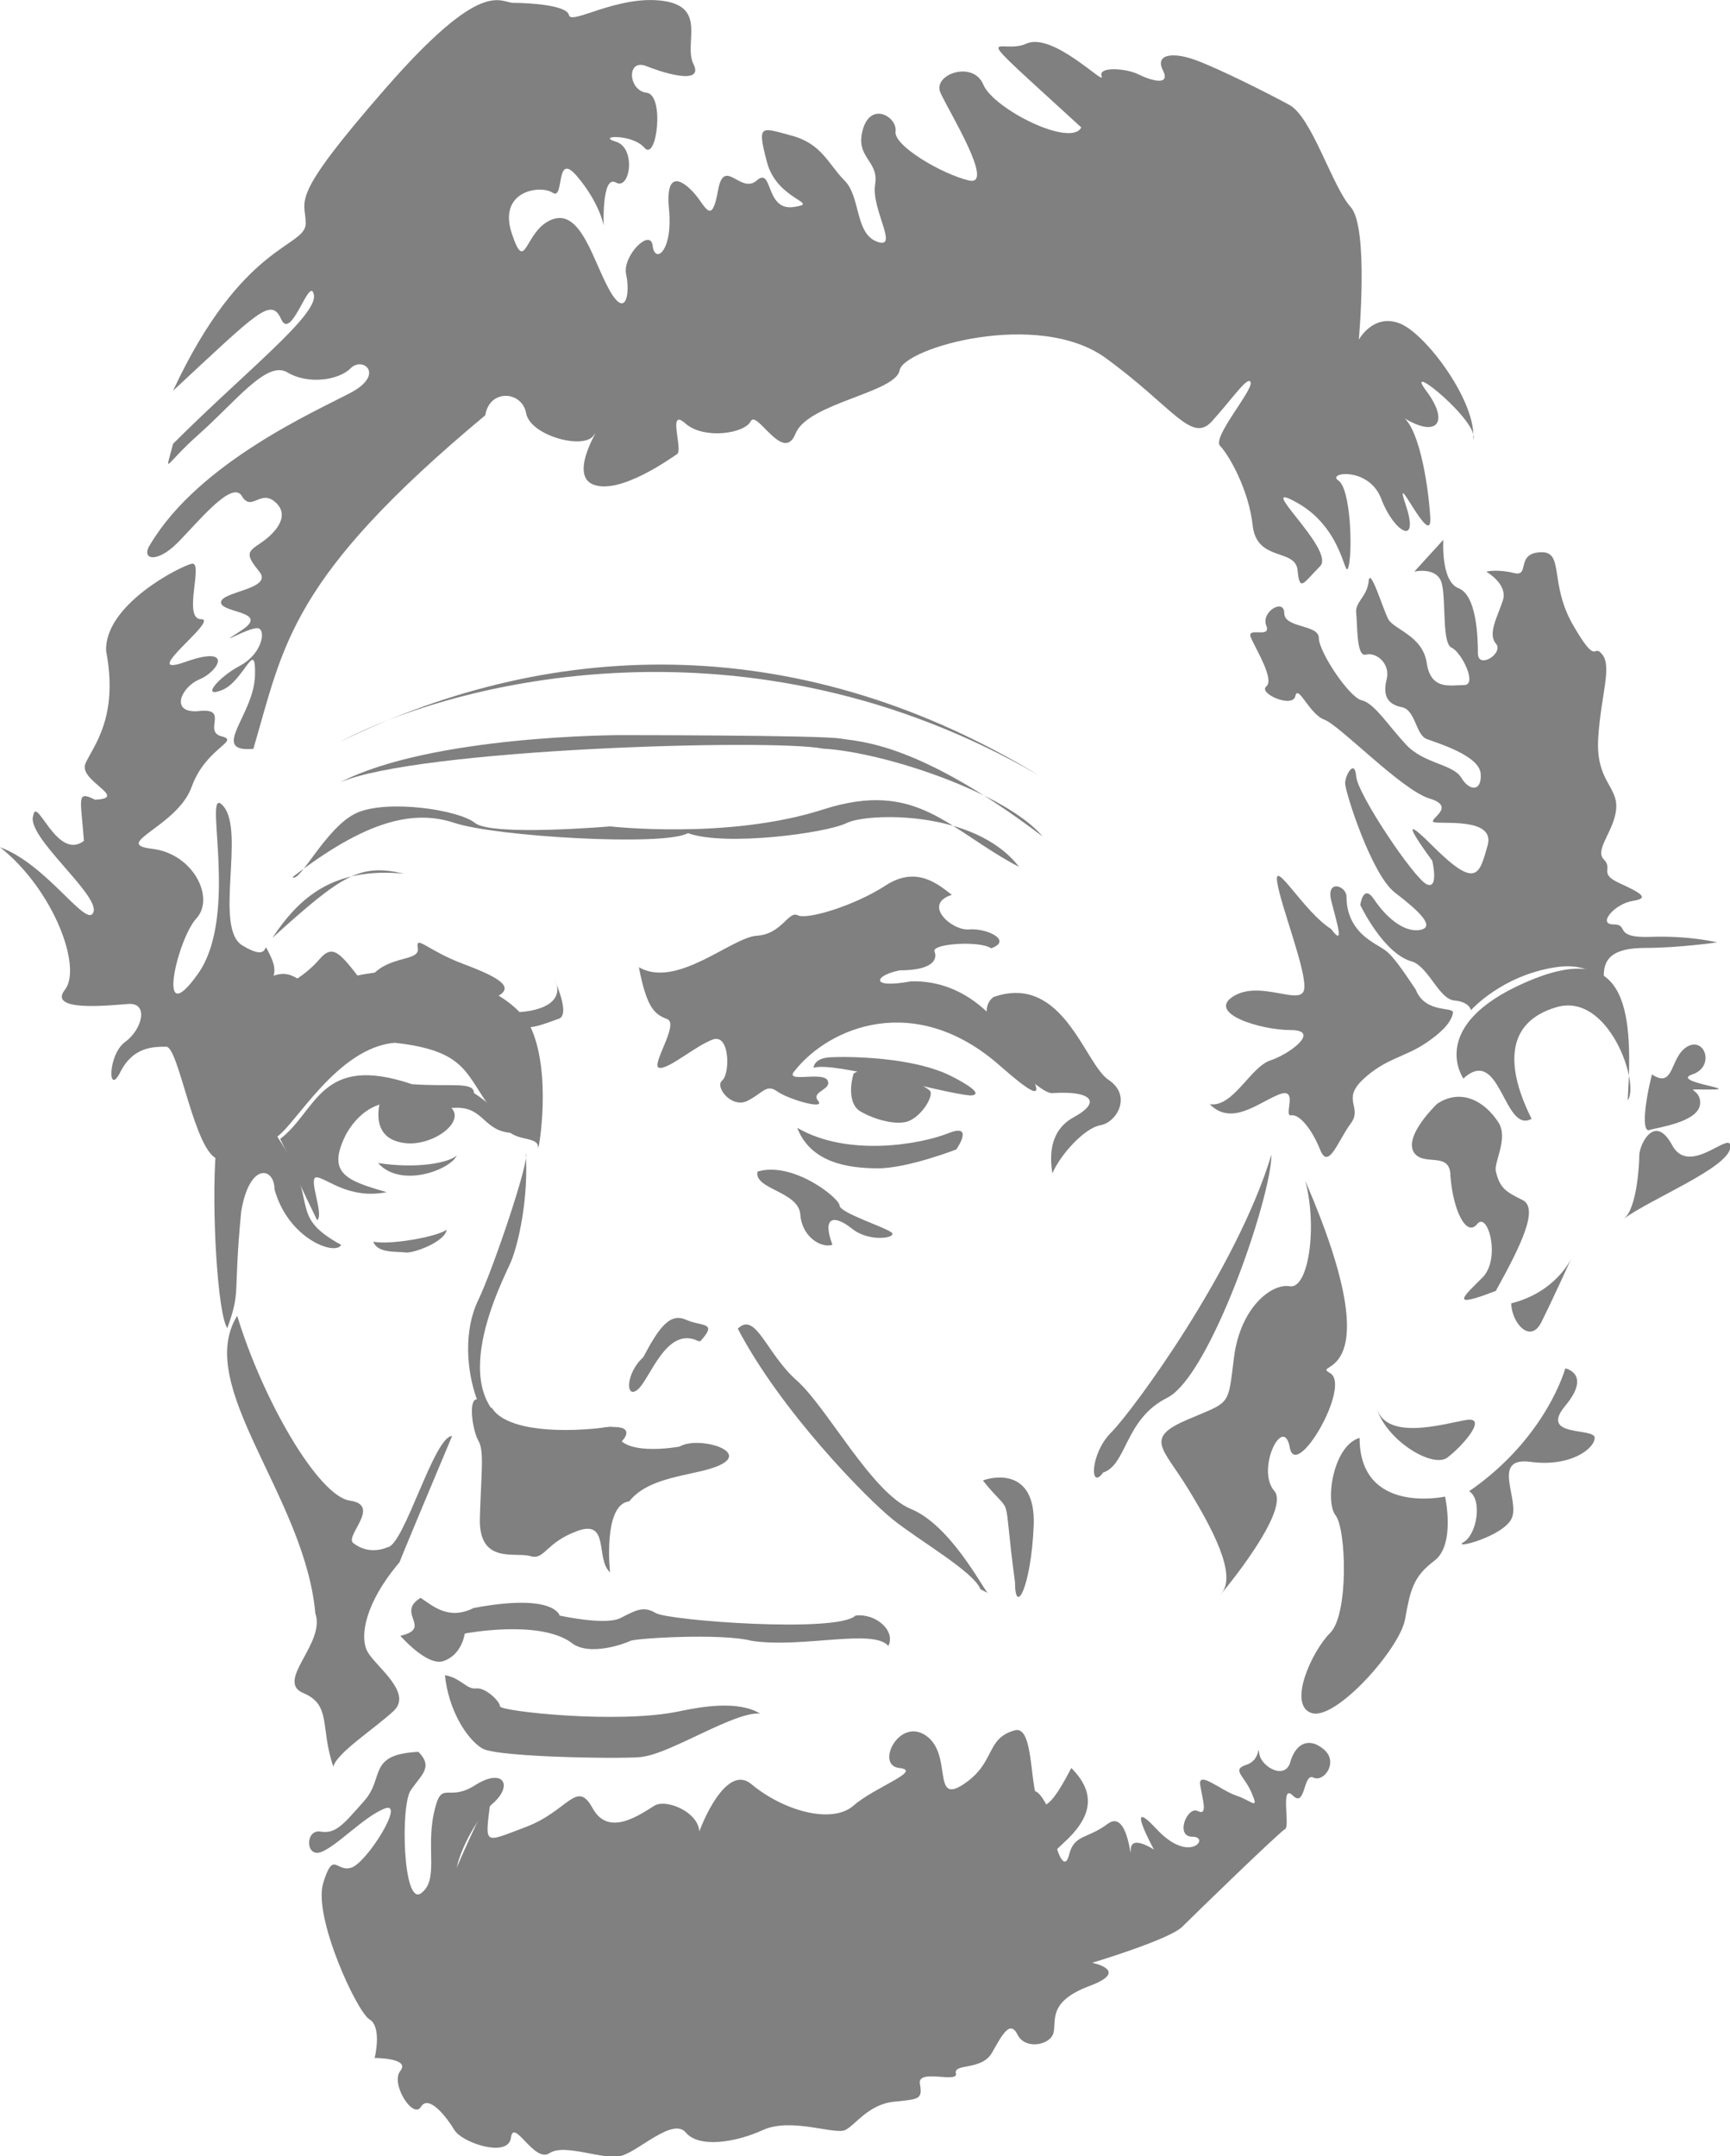 <?xml version="1.0" encoding="UTF-8" standalone="no"?>
<!-- Created with Inkscape (http://www.inkscape.org/) -->
<svg
   xmlns:dc="http://purl.org/dc/elements/1.1/"
   xmlns:cc="http://creativecommons.org/ns#"
   xmlns:rdf="http://www.w3.org/1999/02/22-rdf-syntax-ns#"
   xmlns:svg="http://www.w3.org/2000/svg"
   xmlns="http://www.w3.org/2000/svg"
   xmlns:sodipodi="http://sodipodi.sourceforge.net/DTD/sodipodi-0.dtd"
   xmlns:inkscape="http://www.inkscape.org/namespaces/inkscape"
   width="183.74"
   height="228.958"
   id="svg2285"
   sodipodi:version="0.32"
   inkscape:version="0.46"
   sodipodi:docname="Abe_Lincoln_grey.svg"
   sodipodi:docbase="C:\Documents and Settings\tdingman\Desktop\Bicentennial\Lincoln\Images"
   inkscape:output_extension="org.inkscape.output.svg.inkscape"
   version="1.0">
  <defs
     id="defs3">
    <inkscape:perspective
       sodipodi:type="inkscape:persp3d"
       inkscape:vp_x="0 : 526.18109 : 1"
       inkscape:vp_y="0 : 1000 : 0"
       inkscape:vp_z="744.09448 : 526.18109 : 1"
       inkscape:persp3d-origin="372.04724 : 350.78739 : 1"
       id="perspective3333" />
  </defs>
  <sodipodi:namedview
     inkscape:document-units="mm"
     id="base"
     pagecolor="#ffffff"
     bordercolor="#666666"
     borderopacity="1.0"
     inkscape:pageopacity="0.0"
     inkscape:pageshadow="2"
     inkscape:zoom="0.72478445"
     inkscape:cx="396.85531"
     inkscape:cy="63.105034"
     inkscape:current-layer="layer1"
     inkscape:window-width="1087"
     inkscape:window-height="767"
     inkscape:window-x="113"
     inkscape:window-y="15"
     showgrid="false" />
  <g
     inkscape:label="Layer 1"
     inkscape:groupmode="layer"
     id="layer1"
     transform="translate(-14.063,-17.533)">
    <g
       id="g1937"
       style="fill:#808080"
       transform="matrix(0.401,0,0,0.401,-2.638,2.76)">
      <path
         style="opacity:1;fill:#808080;fill-rule:evenodd;stroke:none;stroke-width:0.25;stroke-linecap:butt;stroke-linejoin:miter;stroke-miterlimit:4;stroke-dasharray:none;stroke-opacity:1;display:inline"
         d="M 104.06,301.064 C 123.174,287.096 116.472,301.361 131.445,296.469 C 150.007,290.404 174.635,295.918 181.986,308.415 C 188.066,320.811 184.192,342.232 184.192,340.762 C 184.192,337.139 176.937,339.882 174.732,334 C 164.44,322.973 167.728,315.327 146.162,312.976 C 131.154,314.296 120.234,334.145 115.088,337.821 C 126.85,355.465 117.293,358.405 131.996,366.492 C 130.526,369.433 118.028,365.022 114.353,351.789 C 114.353,345.908 107.736,344.438 105.531,357.67 C 103.325,380.46 105.531,378.254 101.855,388.547 C 99.282,384.871 97.621,356.82 98.815,341.749 C 100.01,326.678 93.483,339.083 104.06,301.064 z"
         id="path2201"
         sodipodi:nodetypes="cscscccccccsc" />
      <path
         style="opacity:1;fill:#808080;fill-opacity:1;stroke:none;stroke-width:0.25;stroke-miterlimit:4;stroke-dasharray:none;display:inline"
         d="M 144.064,352.531 C 134.27,354.49 128.394,349.005 125.652,348.613 C 122.909,348.222 127.61,358.407 125.652,359.974 C 116.25,340.778 123.301,353.706 115.858,338.428 C 125.652,330.985 126.435,315.707 150.723,323.933 C 160.909,324.717 167.177,323.15 167.177,326.284 C 175.795,331.768 175.012,336.469 177.362,336.861 C 169.527,336.469 169.919,329.81 162.084,330.201 C 154.249,330.593 141.713,323.15 133.487,336.861 C 128.002,347.438 133.095,349.397 144.064,352.531 z"
         id="path2203" />
      <path
         style="opacity:1;fill:#808080;fill-opacity:1;stroke:none;stroke-width:0.25;stroke-miterlimit:4;stroke-dasharray:none;display:inline"
         d="M 142.105,329.418 C 140.93,336.077 144.064,339.211 149.548,339.603 C 155.033,339.995 162.084,336.077 162.084,332.16 C 162.084,328.243 149.548,321.975 142.105,329.418 z"
         id="path2205" />
      <path
         style="opacity:1;fill:#808080;fill-opacity:1;stroke:none;stroke-width:0.25;stroke-miterlimit:4;stroke-dasharray:none;display:inline"
         d="M 180.888,342.345 C 181.68,354.092 178.957,366.213 176.998,370.914 C 175.039,375.614 158.167,406.984 179.321,415.602 C 193.032,419.128 203.217,412.86 204.784,415.21 C 204.784,423.045 221.63,419.911 221.63,419.911 C 226.33,417.169 238.866,420.695 233.382,424.22 C 227.897,427.746 214.186,426.963 208.31,434.406 C 201.259,435.189 203.217,453.21 203.217,453.21 C 199.3,449.684 203.217,439.107 194.599,442.241 C 185.981,445.375 185.981,450.076 182.063,448.901 C 178.146,447.725 168.352,451.251 168.744,438.715 C 169.135,426.179 169.919,421.087 168.352,418.344 C 166.785,415.602 165.61,407.375 167.96,407.375 C 165.141,399.692 164.461,389.046 168.312,381.118 C 172.163,373.189 182.13,343.742 180.888,342.345 z"
         id="path2207"
         sodipodi:nodetypes="cscccsccsssscsc" />
      <path
         style="opacity:1;fill:#808080;fill-opacity:1;stroke:none;stroke-width:0.25;stroke-miterlimit:4;stroke-dasharray:none;display:inline"
         d="M 104.469,385.256 C 111.236,407.549 125.965,433.025 134.324,434.22 C 142.684,435.414 133.13,443.375 135.12,445.366 L 135.12,445.366 C 139.499,448.948 144.276,446.56 144.276,446.56 C 148.655,446.162 156.616,417.102 161.393,417.102 C 158.209,424.666 147.859,449.346 147.461,450.541 C 138.305,461.289 136.713,470.444 139.101,474.425 C 141.49,478.406 151.043,485.173 145.868,489.95 C 140.693,494.727 130.742,501.096 129.945,504.679 C 126.363,494.329 129.547,488.358 121.984,485.173 C 114.421,481.988 127.955,472.037 125.169,464.075 C 122.382,433.025 92.925,403.966 104.469,385.256 z"
         id="path2209"
         sodipodi:nodetypes="cscccccsscscc" />
      <path
         style="opacity:1;fill:#808080;fill-opacity:1;stroke:none;stroke-width:0.25;stroke-miterlimit:4;stroke-dasharray:none;display:inline"
         d="M 179.13,304.867 C 188.026,304.232 190.568,300.419 188.662,296.606 C 186.755,292.793 193.442,305.351 189.629,306.622 C 185.816,307.893 177.223,311.857 179.13,304.867 z"
         id="path2211"
         sodipodi:nodetypes="cssc" />
      <path
         style="opacity:1;fill:#808080;fill-opacity:1;stroke:none;stroke-width:0.213;stroke-miterlimit:4;stroke-dasharray:none;display:inline"
         d="M 140.538,365.64 C 144.773,366.593 157.476,364.371 159.946,362.466 C 159.594,365.64 151.124,368.815 149.007,368.498 C 146.89,368.18 141.597,368.815 140.538,365.64 z"
         id="path2213" />
      <path
         style="opacity:1;fill:#808080;fill-opacity:1;stroke:none;stroke-width:0.25;stroke-miterlimit:4;stroke-dasharray:none;display:inline"
         d="M 141.78,344.816 C 152.013,346.39 160.279,344.816 162.64,342.848 C 160.672,346.784 147.684,351.507 141.78,344.816 z"
         id="path2215" />
      <path
         style="opacity:1;fill:#808080;fill-opacity:1;stroke:none;stroke-width:0.25;stroke-miterlimit:4;stroke-dasharray:none;display:inline"
         d="M 304.817,300.846 C 323.213,294.479 328.873,318.534 335.241,322.779 C 341.608,327.024 337.363,334.1 333.118,334.807 C 328.873,335.515 322.505,342.59 320.383,347.543 C 318.968,339.052 322.115,334.827 326.043,332.685 C 333.826,328.439 330.288,325.609 320.383,326.317 C 316.149,326.619 297.035,306.506 304.817,300.846 z"
         id="path2217"
         sodipodi:nodetypes="csscssc" />
      <path
         style="opacity:1;fill:#808080;fill-opacity:1;stroke:none;stroke-width:0.25;stroke-miterlimit:4;stroke-dasharray:none;display:inline"
         d="M 210.859,292.956 C 212.941,303.785 215.024,305.451 218.356,306.701 C 221.688,307.95 213.774,319.196 216.273,319.613 C 218.773,320.029 225.853,313.782 230.435,312.115 C 235.017,310.449 235.017,321.279 232.934,322.945 C 230.851,324.611 235.433,330.442 239.598,328.359 C 243.763,326.277 244.596,323.778 247.512,325.86 C 250.427,327.943 260.424,330.859 258.341,328.359 C 256.259,325.86 262.09,325.444 260.84,322.945 C 259.591,320.446 249.178,323.778 252.094,320.446 C 261.257,308.783 284.165,299.204 306.657,319.196 C 312.904,324.611 321.235,331.692 312.071,317.114 C 307.49,307.95 297.91,296.288 282.915,296.705 C 271.67,298.787 273.336,295.038 280,293.789 C 288.747,293.789 289.996,290.873 289.163,288.791 C 288.33,286.708 301.242,285.875 304.158,287.958 C 309.989,285.875 302.908,282.543 298.326,282.96 C 293.745,283.376 285.831,276.295 293.745,273.796 C 290.413,271.297 284.581,265.883 276.251,271.297 C 267.921,276.712 255.426,280.461 252.927,279.211 C 250.427,277.961 248.761,284.209 242.097,284.626 C 235.433,285.042 220.855,298.787 210.859,292.956 z"
         id="path2219"
         sodipodi:nodetypes="csssssssscccccss" />
      <path
         style="opacity:1;fill:#808080;fill-opacity:1;stroke:none;stroke-width:0.25;stroke-miterlimit:4;stroke-dasharray:none;display:inline"
         d="M 257.13,319.6 C 257.13,319.6 257.13,317.076 261.421,316.823 C 265.712,316.571 283.382,316.571 293.732,321.872 C 304.082,327.173 298.528,326.921 298.528,326.921 C 290.45,326.163 262.431,317.833 257.13,319.6 z"
         id="path2221" />
      <path
         style="opacity:1;fill:#808080;fill-opacity:1;stroke:none;stroke-width:0.25;stroke-miterlimit:4;stroke-dasharray:none;display:inline"
         d="M 267.732,321.115 C 266.469,325.406 266.974,329.445 269.246,330.959 C 271.518,332.474 277.324,334.746 281.363,333.989 C 285.402,333.231 289.188,326.921 287.926,325.658 C 286.664,324.396 274.042,317.076 267.732,321.115 z"
         id="path2223" />
      <path
         style="opacity:1;fill:#808080;fill-opacity:1;stroke:none;stroke-width:0.25;stroke-miterlimit:4;stroke-dasharray:none;display:inline"
         d="M 252.809,335.508 C 266.375,343.362 285.653,339.792 292.792,336.936 C 299.932,334.08 294.934,341.22 294.934,341.22 C 294.934,341.22 282.083,346.218 274.229,346.218 C 266.375,346.218 256.379,344.79 252.809,335.508 z"
         id="path2225" />
      <path
         style="opacity:1;fill:#808080;fill-opacity:1;stroke:none;stroke-width:0.25;stroke-miterlimit:4;stroke-dasharray:none;display:inline"
         d="M 212.013,396.252 C 207.286,400.507 207.286,407.598 210.595,404.762 C 213.904,401.925 218.159,387.742 226.669,391.997 L 227.141,391.997 C 231.869,386.797 227.614,388.215 223.359,386.324 C 219.105,384.433 216.268,388.215 212.013,396.252 z"
         id="path2227" />
      <path
         style="opacity:1;fill:#808080;fill-opacity:1;stroke:none;stroke-width:0.25;stroke-miterlimit:4;stroke-dasharray:none;display:inline"
         d="M 237.069,388.688 C 248.415,410.435 271.107,433.599 278.199,439.272 C 285.29,444.945 299.472,452.982 301.363,457.71 L 303.254,458.655 C 301.836,457.237 293.327,440.691 282.926,436.436 C 272.526,432.181 260.707,409.489 252.67,402.398 C 244.633,395.306 241.797,383.96 237.069,388.688 z"
         id="path2229" />
      <path
         style="opacity:1;fill:#808080;fill-opacity:1;stroke:none;stroke-width:0.25;stroke-miterlimit:4;stroke-dasharray:none;display:inline"
         d="M 242.269,347.086 C 241.324,351.813 253.143,352.286 253.616,358.432 C 254.088,364.578 259.289,367.414 262.125,366.469 C 259.289,358.905 262.598,358.432 267.325,362.214 C 272.053,365.996 279.617,364.578 277.726,363.159 C 275.835,361.741 264.016,357.959 264.016,356.068 C 264.016,354.177 251.725,344.249 242.269,347.086 z"
         id="path2231" />
      <path
         style="opacity:1;fill:#808080;fill-opacity:1;stroke:none;stroke-width:0.25;stroke-miterlimit:4;stroke-dasharray:none;display:inline"
         d="M 171.829,409.489 C 170.411,417.053 171.357,419.417 180.812,421.308 C 190.267,423.199 202.558,421.781 205.868,418.944 C 207.522,417.526 209.976,413.924 201.849,414.867 C 187.076,416.58 174.902,414.926 171.829,409.489 z"
         id="path2233"
         sodipodi:nodetypes="csssc" />
      <path
         style="opacity:1;fill:#808080;fill-opacity:1;stroke:none;stroke-width:0.25;stroke-miterlimit:4;stroke-dasharray:none;display:inline"
         d="M 301.987,428.907 C 310.478,439.52 306.94,429.615 310.478,455.793 C 310.478,464.991 314.723,457.208 315.43,440.935 C 316.138,424.662 303.402,428.2 301.987,428.907 z"
         id="path2235" />
      <path
         style="opacity:1;fill:#808080;fill-opacity:1;stroke:none;stroke-width:0.25;stroke-miterlimit:4;stroke-dasharray:none;display:inline"
         d="M 378.399,342.59 C 369.202,373.013 341.608,410.512 335.948,416.172 C 330.288,421.832 330.288,431.737 333.826,426.785 C 340.193,424.662 339.486,412.634 350.806,406.974 C 362.127,401.314 378.399,353.91 378.399,342.59 z"
         id="path2237"
         sodipodi:nodetypes="cscsc" />
      <path
         style="opacity:1;fill:#808080;fill-opacity:1;stroke:none;stroke-width:0.25;stroke-miterlimit:4;stroke-dasharray:none;display:inline"
         d="M 401.748,417.587 C 394.672,419.71 392.55,434.567 395.38,438.105 C 398.21,441.643 398.918,464.283 393.965,469.236 C 389.012,474.189 382.645,488.339 389.012,490.461 C 395.38,492.584 412.36,473.481 413.775,465.698 C 415.19,457.916 415.898,454.378 421.558,450.133 C 427.218,445.888 424.388,433.152 424.388,433.152 C 424.388,433.152 401.748,438.105 401.748,417.587 z"
         id="path2239" />
      <path
         style="opacity:1;fill:#808080;fill-opacity:1;stroke:none;stroke-width:0.25;stroke-miterlimit:4;stroke-dasharray:none;display:inline"
         d="M 430.756,431.737 C 434.294,433.86 432.878,443.058 429.341,445.18 C 425.803,447.303 439.954,443.765 442.076,438.813 C 444.199,433.86 436.416,422.54 447.029,423.955 C 457.642,425.37 464.009,420.417 464.009,417.587 C 464.009,414.757 449.151,417.587 456.227,409.097 C 463.302,400.606 456.227,399.191 456.227,399.191 C 456.227,399.191 451.274,417.587 430.756,431.737 z"
         id="path2241" />
      <path
         style="opacity:1;fill:#808080;fill-opacity:1;stroke:none;stroke-width:0.25;stroke-miterlimit:4;stroke-dasharray:none;display:inline"
         d="M 422.266,329.147 C 417.313,334.1 413.775,339.76 416.606,342.59 C 419.436,345.42 425.803,341.882 425.803,348.25 C 426.511,357.448 430.048,364.523 432.878,360.985 C 435.709,357.448 439.246,370.183 434.294,375.136 C 429.341,380.088 425.096,383.626 437.831,378.673 C 444.906,365.938 449.151,356.74 444.906,354.618 C 440.661,352.495 438.894,351.618 437.831,346.992 C 437.281,344.599 441.211,338.275 438.539,334.1 C 434.92,328.447 428.633,324.902 422.266,329.147 z"
         id="path2243"
         sodipodi:nodetypes="cscsscsssc" />
      <path
         style="opacity:1;fill:#808080;fill-opacity:1;stroke:none;stroke-width:0.25;stroke-miterlimit:4;stroke-dasharray:none;display:inline"
         d="M 387.361,349.536 C 390.645,361.852 388.182,378.274 383.255,377.452 C 378.329,376.631 370.118,383.2 368.476,396.337 C 366.834,409.475 367.655,407.833 356.16,412.759 C 344.665,417.686 349.591,420.149 356.16,430.823 C 362.728,441.497 369.297,453.813 365.192,458.74 C 361.086,463.666 384.077,437.392 379.15,431.644 C 374.224,425.896 381.613,411.117 383.255,420.149 C 384.898,429.181 399.677,403.727 393.93,400.443 C 388.182,397.159 411.172,404.548 387.361,349.536 z"
         id="path2245"
         sodipodi:nodetypes="cssssssssc" />
      <path
         style="opacity:1;fill:#808080;fill-opacity:1;stroke:none;stroke-width:0.25;stroke-miterlimit:4;stroke-dasharray:none;display:inline"
         d="M 447.3,333.114 C 440.731,319.977 439.91,307.66 453.869,303.555 C 467.827,299.45 476.038,324.082 472.754,328.188 C 474.396,302.734 471.932,285.491 445.658,296.986 C 419.383,308.482 429.236,322.44 429.236,322.44 C 439.089,313.408 439.91,337.219 447.3,333.114 z"
         id="path2247" />
      <path
         style="opacity:1;fill:#808080;fill-opacity:1;stroke:none;stroke-width:0.25;stroke-miterlimit:4;stroke-dasharray:none;display:inline"
         d="M 113.782,285.203 C 132.575,268.2 137.049,265.515 148.683,268.2 C 129.89,266.41 120.941,274.464 113.782,285.203 z"
         id="path2249" />
      <path
         style="opacity:1;fill:#808080;fill-opacity:1;stroke:none;stroke-width:0.25;stroke-miterlimit:4;stroke-dasharray:none;display:inline"
         d="M 119.151,269.094 C 138.839,253.881 151.368,251.196 162.107,254.776 C 172.846,258.355 217.592,261.04 223.856,257.461 C 233.7,261.04 260.547,257.461 265.917,254.776 C 271.286,252.091 299.923,251.196 311.557,266.41 C 292.764,256.566 284.71,243.142 259.652,251.196 C 234.595,259.25 203.273,255.671 203.273,255.671 C 203.273,255.671 171.951,258.355 167.476,254.776 C 163.002,251.196 144.209,248.511 136.155,252.091 C 128.1,255.671 120.941,270.884 119.151,269.094 z"
         id="path2251" />
      <path
         style="opacity:1;fill:#808080;fill-opacity:1;stroke:none;stroke-width:0.25;stroke-miterlimit:4;stroke-dasharray:none;display:inline"
         d="M 131.68,244.037 C 152.263,235.088 246.229,232.403 259.652,235.088 C 275.761,235.983 307.978,246.722 317.822,258.355 C 284.71,233.298 269.496,233.298 264.127,232.403 C 258.757,231.508 205.958,231.508 205.958,231.508 C 205.958,231.508 155.843,231.508 131.68,244.037 z"
         id="path2253" />
      <path
         style="opacity:1;fill:#808080;fill-opacity:1;stroke:none;stroke-width:0.25;stroke-miterlimit:4;stroke-dasharray:none;display:inline"
         d="M 131.68,233.298 C 162.107,217.19 239.964,197.502 316.927,242.247 C 255.178,204.661 189.849,204.661 131.68,233.298 z"
         id="path2255"
         sodipodi:nodetypes="ccc" />
      <path
         style="opacity:1;fill:#808080;fill-opacity:1;stroke:none;stroke-width:0.25;stroke-miterlimit:4;stroke-dasharray:none;display:inline"
         d="M 471.807,359.517 C 479.174,354.16 499.264,346.124 499.933,340.767 C 500.603,335.409 489.219,348.802 484.531,340.097 C 479.843,331.391 475.825,340.097 475.825,342.776 C 475.825,345.454 475.156,356.838 471.807,359.517 z"
         id="path2257" />
      <path
         style="opacity:1;fill:#808080;fill-opacity:1;stroke:none;stroke-width:0.25;stroke-miterlimit:4;stroke-dasharray:none;display:inline"
         d="M 479.174,321.346 C 477.165,329.382 476.495,336.749 478.504,336.079 C 480.513,335.409 491.228,334.07 491.897,329.382 C 492.567,324.695 485.87,325.364 494.576,325.364 C 503.281,325.364 483.861,323.355 489.888,321.346 C 495.915,319.337 493.237,311.301 488.549,313.98 C 483.861,316.659 485.201,325.364 479.174,321.346 z"
         id="path2259" />
      <path
         style="opacity:1;fill:#808080;fill-opacity:1;stroke:none;stroke-width:0.25;stroke-miterlimit:4;stroke-dasharray:none;display:inline"
         d="M 153.048,459.966 C 146.352,463.984 156.397,468.002 147.691,470.011 C 147.691,470.011 154.74,478.152 159.075,476.708 C 164.037,475.055 164.75,469.411 164.75,469.411 C 164.75,469.411 184.1,465.676 192.806,471.703 C 197.493,475.721 207.291,472.02 208.63,471.351 C 209.97,470.681 232.525,469.237 240.774,471.351 C 254.167,473.36 272.918,468.002 276.936,472.69 C 278.945,468.672 273.587,463.984 268.23,464.654 C 263.542,469.342 218.675,465.993 215.327,463.984 C 211.979,461.975 209.97,463.315 205.952,465.324 C 201.934,467.333 189.88,464.654 189.88,464.654 C 189.88,464.654 188.54,458.627 167.111,462.645 C 160.415,465.993 156.292,462.08 153.048,459.966 z"
         id="path2261"
         sodipodi:nodetypes="ccsccscccssccc" />
      <path
         style="opacity:1;fill:#808080;fill-opacity:1;stroke:none;stroke-width:0.25;stroke-miterlimit:4;stroke-dasharray:none;display:inline"
         d="M 159.493,480.456 C 160.445,489.659 165.205,497.276 169.331,499.815 C 173.457,502.354 210.272,502.671 211.859,502.037 C 219.475,501.085 236.296,489.977 242.961,490.611 C 237.248,487.12 227.727,488.707 221.697,489.977 C 205.511,493.468 174.092,489.977 174.092,488.707 C 174.092,487.438 170.283,483.629 167.744,483.947 C 165.205,484.264 163.619,481.09 159.493,480.456 z"
         id="path2263" />
      <path
         style="opacity:1;fill:#808080;fill-opacity:1;stroke:none;stroke-width:0.25;stroke-miterlimit:4;stroke-dasharray:none;display:inline"
         d="M 99.522,343.789 C 93.233,342.531 89.04,314.018 85.685,314.018 C 82.331,314.018 76.879,314.018 73.525,320.727 C 70.17,327.436 70.17,316.114 74.783,312.76 C 79.395,309.405 81.073,302.277 75.622,302.696 C 70.17,303.116 54.237,304.793 58.849,298.922 C 63.461,293.052 55.914,272.506 41.657,261.184 C 54.237,265.797 64.719,282.989 66.397,278.376 C 68.074,273.764 48.366,258.249 50.463,252.798 C 51.301,247.347 56.753,264.958 63.881,259.507 C 63.042,248.186 61.784,246.089 66.816,248.605 C 76.041,248.186 62.204,243.573 64.3,238.961 C 66.397,234.348 73.106,226.801 69.751,209.19 C 69.332,197.03 89.04,186.966 92.394,186.128 C 95.748,185.289 89.878,200.804 94.91,200.804 C 99.942,200.804 77.718,216.737 90.717,212.125 C 103.715,207.512 99.522,214.641 94.491,216.737 C 89.459,218.834 86.524,225.962 94.491,225.124 C 102.457,224.285 95.329,230.575 100.361,231.833 C 105.393,233.091 96.168,234.768 92.394,245.251 C 88.62,255.733 71.009,260.346 81.911,261.604 C 92.813,262.862 98.684,274.602 93.652,280.053 C 88.62,285.504 82.75,310.663 94.071,294.729 C 105.393,278.795 94.91,243.573 100.78,250.282 C 106.651,256.991 98.264,282.569 105.812,287.182 C 113.36,291.794 111.263,285.924 112.521,288.44 C 113.779,290.955 115.875,294.729 112.521,297.245 C 109.166,299.761 98.264,326.178 99.522,343.789 z"
         id="path2265" />
      <path
         style="opacity:1;fill:#808080;fill-opacity:1;stroke:none;stroke-width:0.25;stroke-miterlimit:4;stroke-dasharray:none;display:inline"
         d="M 108.754,235.148 C 116.862,207.579 118.293,190.042 170.186,146.798 C 171.267,139.771 179.916,140.311 180.997,146.257 C 182.078,152.204 196.133,155.987 198.836,152.204 C 201.538,148.42 191.808,162.474 198.836,165.177 C 205.863,167.88 219.377,158.15 220.998,157.068 C 222.62,155.987 218.296,144.636 223.16,148.96 C 228.026,153.285 238.837,151.663 240.458,148.42 C 242.08,145.176 249.107,159.771 252.35,151.663 C 255.594,143.555 278.838,140.852 279.919,134.906 C 281,128.96 316.676,118.689 334.515,131.662 C 352.353,144.636 357.218,154.366 362.624,148.42 C 368.029,142.474 372.353,135.987 372.894,138.149 C 373.435,140.311 362.624,152.744 364.786,154.906 C 366.948,157.068 372.353,166.258 373.435,175.988 C 374.516,185.718 384.786,181.934 385.327,187.88 C 385.867,193.826 386.948,191.123 391.273,186.799 C 395.597,182.475 372.894,163.015 385.327,170.042 C 397.76,177.069 397.76,191.123 398.841,186.799 C 399.922,182.475 399.381,166.258 396.138,164.096 C 392.895,161.933 404.246,160.312 407.49,168.961 C 410.733,177.61 417.76,181.934 413.976,170.582 C 410.192,159.231 421.003,183.015 420.463,173.826 C 419.922,164.636 417.22,148.42 412.355,146.798 C 422.084,153.285 425.868,148.96 419.382,140.311 C 412.895,131.662 433.977,148.96 431.815,153.285 C 432.896,143.555 419.382,125.176 412.355,122.473 C 405.327,119.77 401.543,126.797 401.543,126.797 C 401.543,126.797 404.246,97.067 399.381,91.661 C 394.516,86.256 389.111,67.877 383.165,64.634 C 377.219,61.39 364.245,54.904 358.299,52.741 C 352.353,50.579 347.488,51.12 349.65,55.444 C 351.812,59.769 346.407,58.147 343.164,56.525 C 339.92,54.904 332.353,54.363 333.434,57.066 C 334.515,59.769 320.46,45.174 313.433,48.417 C 306.406,51.66 296.135,41.39 328.028,70.58 C 325.325,75.985 304.784,65.715 302.081,59.228 C 299.379,52.741 288.568,56.525 290.73,61.39 C 292.892,66.255 305.325,86.256 298.298,84.634 C 291.27,83.013 278.297,75.445 278.838,71.661 C 279.378,67.877 272.351,63.553 270.189,71.12 C 268.027,78.688 274.513,79.229 273.432,85.715 C 272.351,92.202 279.919,103.013 273.973,100.851 C 268.027,98.689 269.648,88.959 265.324,84.634 C 260.999,80.31 259.378,74.904 251.269,72.742 C 243.161,70.58 242.08,69.499 244.783,79.769 C 247.485,90.04 259.378,90.58 251.81,91.661 C 244.242,92.743 246.404,80.85 242.08,84.634 C 237.755,88.418 233.431,78.148 231.809,87.337 C 230.188,96.526 228.566,91.661 225.863,88.418 C 223.16,85.175 217.755,80.85 218.836,92.202 C 219.917,103.554 215.052,106.797 214.512,101.932 C 213.971,97.067 206.403,104.635 207.484,109.5 C 208.566,114.365 207.484,121.392 203.16,113.824 C 198.836,106.256 195.592,92.202 188.024,94.905 C 180.457,97.608 180.997,110.04 177.213,98.689 C 173.429,87.337 184.781,85.715 188.024,87.878 C 191.268,90.04 188.565,76.526 194.511,83.553 C 200.457,90.58 201.538,96.526 201.538,96.526 C 201.538,96.526 200.998,83.013 204.782,85.175 C 208.566,87.337 210.187,75.985 204.782,74.364 C 199.376,72.742 209.106,72.201 212.349,75.985 C 215.593,79.769 217.755,61.931 212.89,61.39 C 208.025,60.85 207.484,52.201 212.89,54.363 C 218.296,56.525 228.026,59.228 225.323,53.823 C 222.62,48.417 229.107,38.687 217.214,37.065 C 205.322,35.444 192.889,43.552 192.349,40.849 C 191.808,38.147 181.538,37.606 177.754,37.606 C 173.97,37.606 169.646,30.579 143.699,60.309 C 117.752,90.04 122.617,89.499 122.617,95.986 C 122.617,102.472 105.86,100.851 87.481,140.311 C 110.185,119.23 113.428,115.446 116.131,121.392 C 118.834,127.338 123.699,109.5 124.78,114.905 C 125.861,120.311 106.401,135.446 87.481,154.366 C 85.319,163.015 84.779,160.312 94.509,151.663 C 104.239,143.014 112.347,132.203 117.752,135.446 C 123.158,138.69 131.266,137.609 134.51,134.365 C 137.753,131.122 143.699,135.987 134.51,140.852 C 125.32,145.717 94.509,159.231 81.535,180.853 C 78.699,185.026 83.054,186.187 88.569,180.672 C 94.085,175.156 103.084,163.835 105.697,168.189 C 108.309,172.543 110.632,166.157 114.696,169.931 C 118.76,173.705 114.115,178.349 110.632,180.672 C 107.148,182.994 106.568,183.575 110.341,188.22 C 114.115,192.864 100.181,193.445 100.181,196.348 C 100.181,199.251 113.535,198.67 105.406,203.896 C 97.278,209.121 108.6,202.154 110.341,203.315 C 112.083,204.476 110.632,210.282 105.116,213.185 C 99.6,216.088 94.665,221.894 100.471,219.572 C 106.277,217.249 109.471,205.347 109.18,215.798 C 108.89,226.248 96.988,236.118 108.754,235.148 z"
         id="path2267"
         sodipodi:nodetypes="ccssssssssssssssssssssscscscssssssscsssssssssssssssssssssscssssssssssscsscssssc" />
      <path
         style="opacity:1;fill:#808080;fill-opacity:1;stroke:none;stroke-width:0.25;stroke-miterlimit:4;stroke-dasharray:none;display:inline"
         d="M 362.054,329.246 C 368.303,330.139 372.766,319.428 378.121,317.642 C 383.477,315.857 391.511,309.609 383.477,309.609 C 375.444,309.609 361.162,305.146 368.303,300.683 C 375.444,296.22 386.155,303.361 387.048,298.898 C 387.94,294.435 380.799,276.582 379.907,270.334 C 379.014,264.086 387.048,278.367 394.188,282.831 C 397.913,287.858 395.715,281.264 394.249,275.402 C 392.784,269.541 398.279,271.372 398.279,274.303 C 398.279,277.234 399.012,281.997 404.141,285.66 C 409.27,289.324 408.537,286.759 416.597,298.849 C 419.161,305.443 426.855,303.245 426.488,305.077 C 426.122,306.909 424.657,309.473 419.161,313.137 C 413.666,316.8 408.537,317.167 402.675,322.662 C 396.814,328.157 402.675,329.989 399.378,334.386 C 396.081,338.782 393.516,346.842 391.318,341.346 C 389.12,335.851 385.823,331.821 383.625,332.187 C 381.427,332.554 385.823,324.494 380.328,326.692 C 374.832,328.89 367.872,335.118 362.054,329.246 z"
         id="path2269" />
      <path
         style="opacity:1;fill:#808080;fill-opacity:1;stroke:none;stroke-width:0.25;stroke-miterlimit:4;stroke-dasharray:none;display:inline"
         d="M 415.864,291.522 C 420.26,293.354 422.825,301.413 426.855,301.78 C 430.885,302.146 431.251,304.344 431.251,304.344 C 431.251,304.344 439.311,295.185 453.599,292.987 C 465.46,291.163 466.421,299.582 466.421,295.185 C 466.421,290.789 468.619,287.858 477.412,287.858 C 486.204,287.858 496.462,286.393 496.462,286.393 C 496.462,286.393 489.135,284.561 478.877,284.927 C 468.619,285.294 473.382,281.63 468.986,281.63 C 464.589,281.63 469.352,276.135 474.115,275.402 C 478.877,274.67 475.947,273.204 470.451,270.64 C 464.956,268.075 468.986,266.976 466.421,264.412 C 463.857,261.847 469.352,256.718 469.718,250.856 C 470.085,244.995 464.223,243.529 464.956,232.172 C 465.689,220.815 468.619,213.488 466.055,210.191 C 463.49,206.894 464.956,213.854 458.361,202.497 C 451.767,191.14 456.163,182.714 449.569,183.081 C 442.974,183.447 447.004,189.675 442.608,188.576 C 438.212,187.477 435.281,188.21 435.281,188.21 C 435.281,188.21 441.143,191.507 439.677,195.903 C 438.212,200.299 435.647,204.696 437.846,207.26 C 440.044,209.825 433.083,214.221 433.083,209.825 C 433.083,205.428 432.717,194.438 427.954,192.606 C 423.191,190.774 423.924,179.783 423.924,179.783 L 416.231,188.21 C 416.231,188.21 422.459,186.744 423.558,191.507 C 424.657,196.269 423.558,207.26 426.122,208.359 C 428.687,209.458 433.083,218.251 429.419,218.251 C 425.756,218.251 420.627,219.716 419.528,212.389 C 418.429,205.062 410.735,203.596 409.27,200.666 C 407.804,197.735 404.507,186.744 404.141,190.774 C 403.774,194.804 400.477,196.269 400.844,199.2 C 401.21,202.131 400.844,210.924 403.408,210.191 C 405.973,209.458 410.002,212.389 408.903,216.785 C 407.804,221.182 409.27,223.38 412.933,224.112 C 416.597,224.845 416.597,231.44 419.528,232.539 C 422.459,233.638 433.449,236.935 433.816,241.697 C 434.182,246.46 430.885,246.46 428.687,242.797 C 426.488,239.133 418.795,239.133 414.032,234.004 C 409.27,228.875 405.606,223.013 402.309,222.281 C 399.012,221.548 390.952,209.458 390.952,205.795 C 390.952,202.131 381.793,203.23 381.793,199.2 C 381.793,195.17 375.565,198.834 377.03,202.497 C 378.496,206.161 371.535,202.497 373.001,205.795 C 374.466,209.092 379.229,216.785 377.03,218.617 C 374.832,220.449 383.991,224.479 384.724,221.182 C 385.457,217.884 388.387,225.944 392.417,227.41 C 396.447,228.875 412.933,246.094 420.26,248.292 C 427.588,250.49 419.894,253.787 421.36,254.52 C 422.825,255.253 437.846,253.055 435.647,260.748 C 433.449,268.441 432.717,272.471 420.993,260.748 C 409.27,249.025 420.993,264.778 420.993,264.778 C 420.993,264.778 422.825,272.471 419.528,271.006 C 416.231,269.541 401.21,247.193 400.844,242.43 C 400.477,237.668 397.913,242.064 397.913,244.262 C 397.913,246.46 404.873,268.441 411.102,273.204 C 417.33,277.967 422.092,282.363 417.696,283.096 C 413.3,283.828 408.537,279.432 405.606,275.036 C 402.675,270.64 401.943,276.501 401.943,276.501 C 401.943,276.501 408.171,289.69 415.864,291.522 z"
         id="path2271"
         sodipodi:nodetypes="cscssscssssssssssscssssccsssssssssssssssssssssssssscsssssscc" />
      <path
         style="opacity:1;fill:#808080;fill-opacity:1;stroke:none;stroke-width:0.25;stroke-miterlimit:4;stroke-dasharray:none;display:inline"
         d="M 171.565,513.558 C 170.141,525.664 169.429,524.952 180.823,520.679 C 192.218,516.406 194.354,507.861 198.627,515.694 C 202.9,523.528 211.446,517.119 215.007,514.982 C 218.567,512.846 229.25,517.831 226.401,524.24 C 223.553,530.649 232.098,502.163 240.644,509.285 C 249.19,516.406 262.009,519.967 267.706,514.982 C 273.403,509.997 286.222,505.724 279.813,505.012 C 273.403,504.3 279.813,491.481 286.934,496.466 C 294.056,501.451 288.358,514.982 296.904,509.285 C 305.45,503.588 302.601,497.178 310.435,495.042 C 318.269,492.905 311.147,532.786 325.39,505.012 C 332.512,512.134 330.375,518.543 323.254,524.952 C 316.132,531.362 282.661,570.53 270.555,574.091 C 258.448,577.651 145.928,571.954 145.928,571.954 C 145.928,571.954 168.717,514.27 171.565,513.558 z"
         id="path2273" />
      <path
         style="opacity:1;fill:#808080;fill-opacity:1;stroke:none;stroke-width:0.25;stroke-miterlimit:4;stroke-dasharray:none;display:inline"
         d="M 152.457,500.741 C 138.833,501.422 143.601,507.553 138.151,513.684 C 132.702,519.815 130.658,522.54 126.571,521.858 C 122.484,521.177 122.484,528.67 126.571,527.308 C 130.658,525.946 138.151,517.771 143.601,515.728 C 149.051,513.684 138.833,530.033 134.745,531.395 C 130.658,532.758 129.977,526.627 127.252,535.483 C 124.527,544.338 136.108,569.543 139.514,571.586 C 142.92,573.63 140.876,581.805 140.876,581.805 C 140.876,581.805 150.413,581.805 147.688,585.211 C 144.963,588.617 151.094,598.153 153.138,594.747 C 155.182,591.341 159.95,597.472 161.994,600.878 C 164.037,604.284 176.299,608.372 176.98,602.922 C 177.661,597.472 183.111,609.734 187.198,607.009 C 191.285,604.284 201.504,609.053 206.272,607.69 C 211.04,606.328 219.896,597.472 223.302,601.56 C 226.708,605.647 236.245,604.284 243.738,600.878 C 251.232,597.472 262.812,602.241 265.537,600.878 C 268.262,599.516 271.668,594.066 278.48,593.385 C 285.292,592.704 285.973,592.704 285.292,588.617 C 284.611,584.529 295.51,588.617 294.829,585.892 C 294.148,583.167 301.641,585.211 304.366,580.442 C 307.091,575.674 309.134,571.586 311.178,575.674 C 313.221,579.761 320.033,578.399 320.715,574.992 C 321.396,571.586 319.352,566.818 330.252,562.731 C 341.151,558.644 330.933,556.6 330.933,556.6 C 330.933,556.6 351.369,550.469 354.775,547.063 C 358.181,543.657 380.661,521.858 382.023,521.177 C 383.386,520.496 380.661,508.916 384.067,512.322 C 387.473,515.728 386.792,506.191 389.516,507.553 C 392.241,508.916 396.328,503.466 392.241,500.06 C 388.154,496.654 384.748,498.697 383.386,503.466 C 382.023,508.234 375.892,504.828 375.211,501.422 C 374.53,498.016 375.892,502.785 371.805,504.147 C 367.718,505.509 371.124,506.872 373.168,511.64 C 375.211,516.409 373.168,513.684 369.08,512.322 C 364.993,510.959 358.862,505.509 359.543,509.597 C 360.225,513.684 361.587,517.771 358.862,516.409 C 356.137,515.046 352.731,523.221 357.5,523.221 C 362.268,523.221 356.819,530.714 347.963,521.177 C 339.107,511.64 347.282,526.627 347.282,526.627 C 347.282,526.627 341.151,522.54 341.151,526.627 C 341.151,530.714 340.47,515.728 335.02,519.815 C 329.57,523.902 326.164,522.54 324.802,527.989 C 323.439,533.439 320.715,525.264 320.715,521.177 C 320.715,517.09 315.265,506.191 313.903,513.684 C 312.54,521.177 315.946,515.046 310.497,516.409 C 305.047,517.771 315.265,518.452 311.178,526.627 C 307.091,534.801 311.178,539.57 306.409,536.845 C 301.641,534.12 298.235,530.714 296.872,537.526 C 295.51,544.338 294.148,551.831 290.742,544.338 C 287.336,536.845 288.017,547.744 286.654,551.831 C 285.292,555.919 279.161,551.831 279.161,551.831 C 279.161,551.831 277.117,549.107 273.711,553.194 C 270.305,557.281 270.987,572.268 265.537,566.137 C 260.087,560.006 256,547.744 256,547.744 C 256,547.744 255.319,560.687 251.913,560.006 C 248.507,559.325 260.087,564.774 255.319,565.456 C 250.55,566.137 247.826,560.687 246.463,556.6 C 245.101,552.513 249.869,563.412 245.101,563.412 C 240.332,563.412 235.564,563.412 237.607,557.281 C 239.651,551.15 243.738,545.701 235.564,553.194 C 227.389,560.687 211.04,557.962 211.04,549.788 C 211.04,541.613 204.91,557.962 201.504,555.237 C 198.098,552.513 201.504,545.701 204.228,541.613 C 206.953,537.526 201.504,531.395 198.098,534.12 C 194.692,536.845 189.242,546.382 187.198,542.295 C 185.155,538.207 192.648,548.425 187.879,551.15 C 183.111,553.875 181.067,555.237 178.343,550.469 C 175.618,545.701 169.487,560.687 175.618,560.006 C 181.749,559.325 181.067,568.18 176.98,566.818 C 172.893,565.456 166.081,557.281 167.443,551.15 C 168.806,545.019 166.762,537.526 163.356,535.483 C 159.95,533.439 166.762,519.134 172.212,514.365 C 177.661,509.597 174.937,504.828 167.443,509.597 C 159.95,514.365 158.588,507.553 156.544,517.09 C 154.5,526.627 157.906,534.801 153.138,538.207 C 148.369,541.613 147.688,515.046 150.413,510.959 C 153.138,506.872 156.544,504.828 152.457,500.741 z"
         id="path2275" />
      <path
         style="opacity:1;fill:#808080;fill-opacity:1;stroke:none;stroke-width:0.25;stroke-miterlimit:4;stroke-dasharray:none;display:inline"
         d="M 140.158,295.167 C 145.013,289.704 152.904,291.525 152.297,287.884 C 151.69,284.242 154.725,288.491 164.437,292.132 C 174.149,295.774 177.79,298.202 173.542,300.63 C 169.293,303.058 141.978,300.023 140.158,295.167 z"
         id="path2277" />
      <path
         style="opacity:1;fill:#808080;fill-opacity:1;stroke:none;stroke-width:0.25;stroke-miterlimit:4;stroke-dasharray:none;display:inline"
         d="M 137.73,296.988 C 131.66,289.098 129.839,286.67 126.197,290.918 C 122.555,295.167 117.699,297.595 117.699,297.595 C 117.699,297.595 129.839,301.844 137.73,296.988 z"
         id="path2279" />
      <path
         style="opacity:1;fill:#808080;fill-opacity:1;stroke:none;stroke-width:0.25;stroke-miterlimit:4;stroke-dasharray:none;display:inline"
         d="M 441.923,381.968 C 441.923,386.951 446.906,392.93 449.896,386.951 C 452.885,380.971 457.868,370.008 457.868,370.008 C 457.868,370.008 453.882,378.978 441.923,381.968 z"
         id="path2281" />
      <path
         style="opacity:1;fill:#808080;fill-opacity:1;stroke:none;stroke-width:0.25;stroke-miterlimit:4;stroke-dasharray:none;display:inline"
         d="M 406.045,408.876 C 408.038,417.845 420.994,425.818 424.981,422.828 C 428.967,419.839 435.943,411.866 429.964,412.862 C 423.984,413.859 408.038,418.842 406.045,408.876 z"
         id="path2283" />
    </g>
  </g>
</svg>
